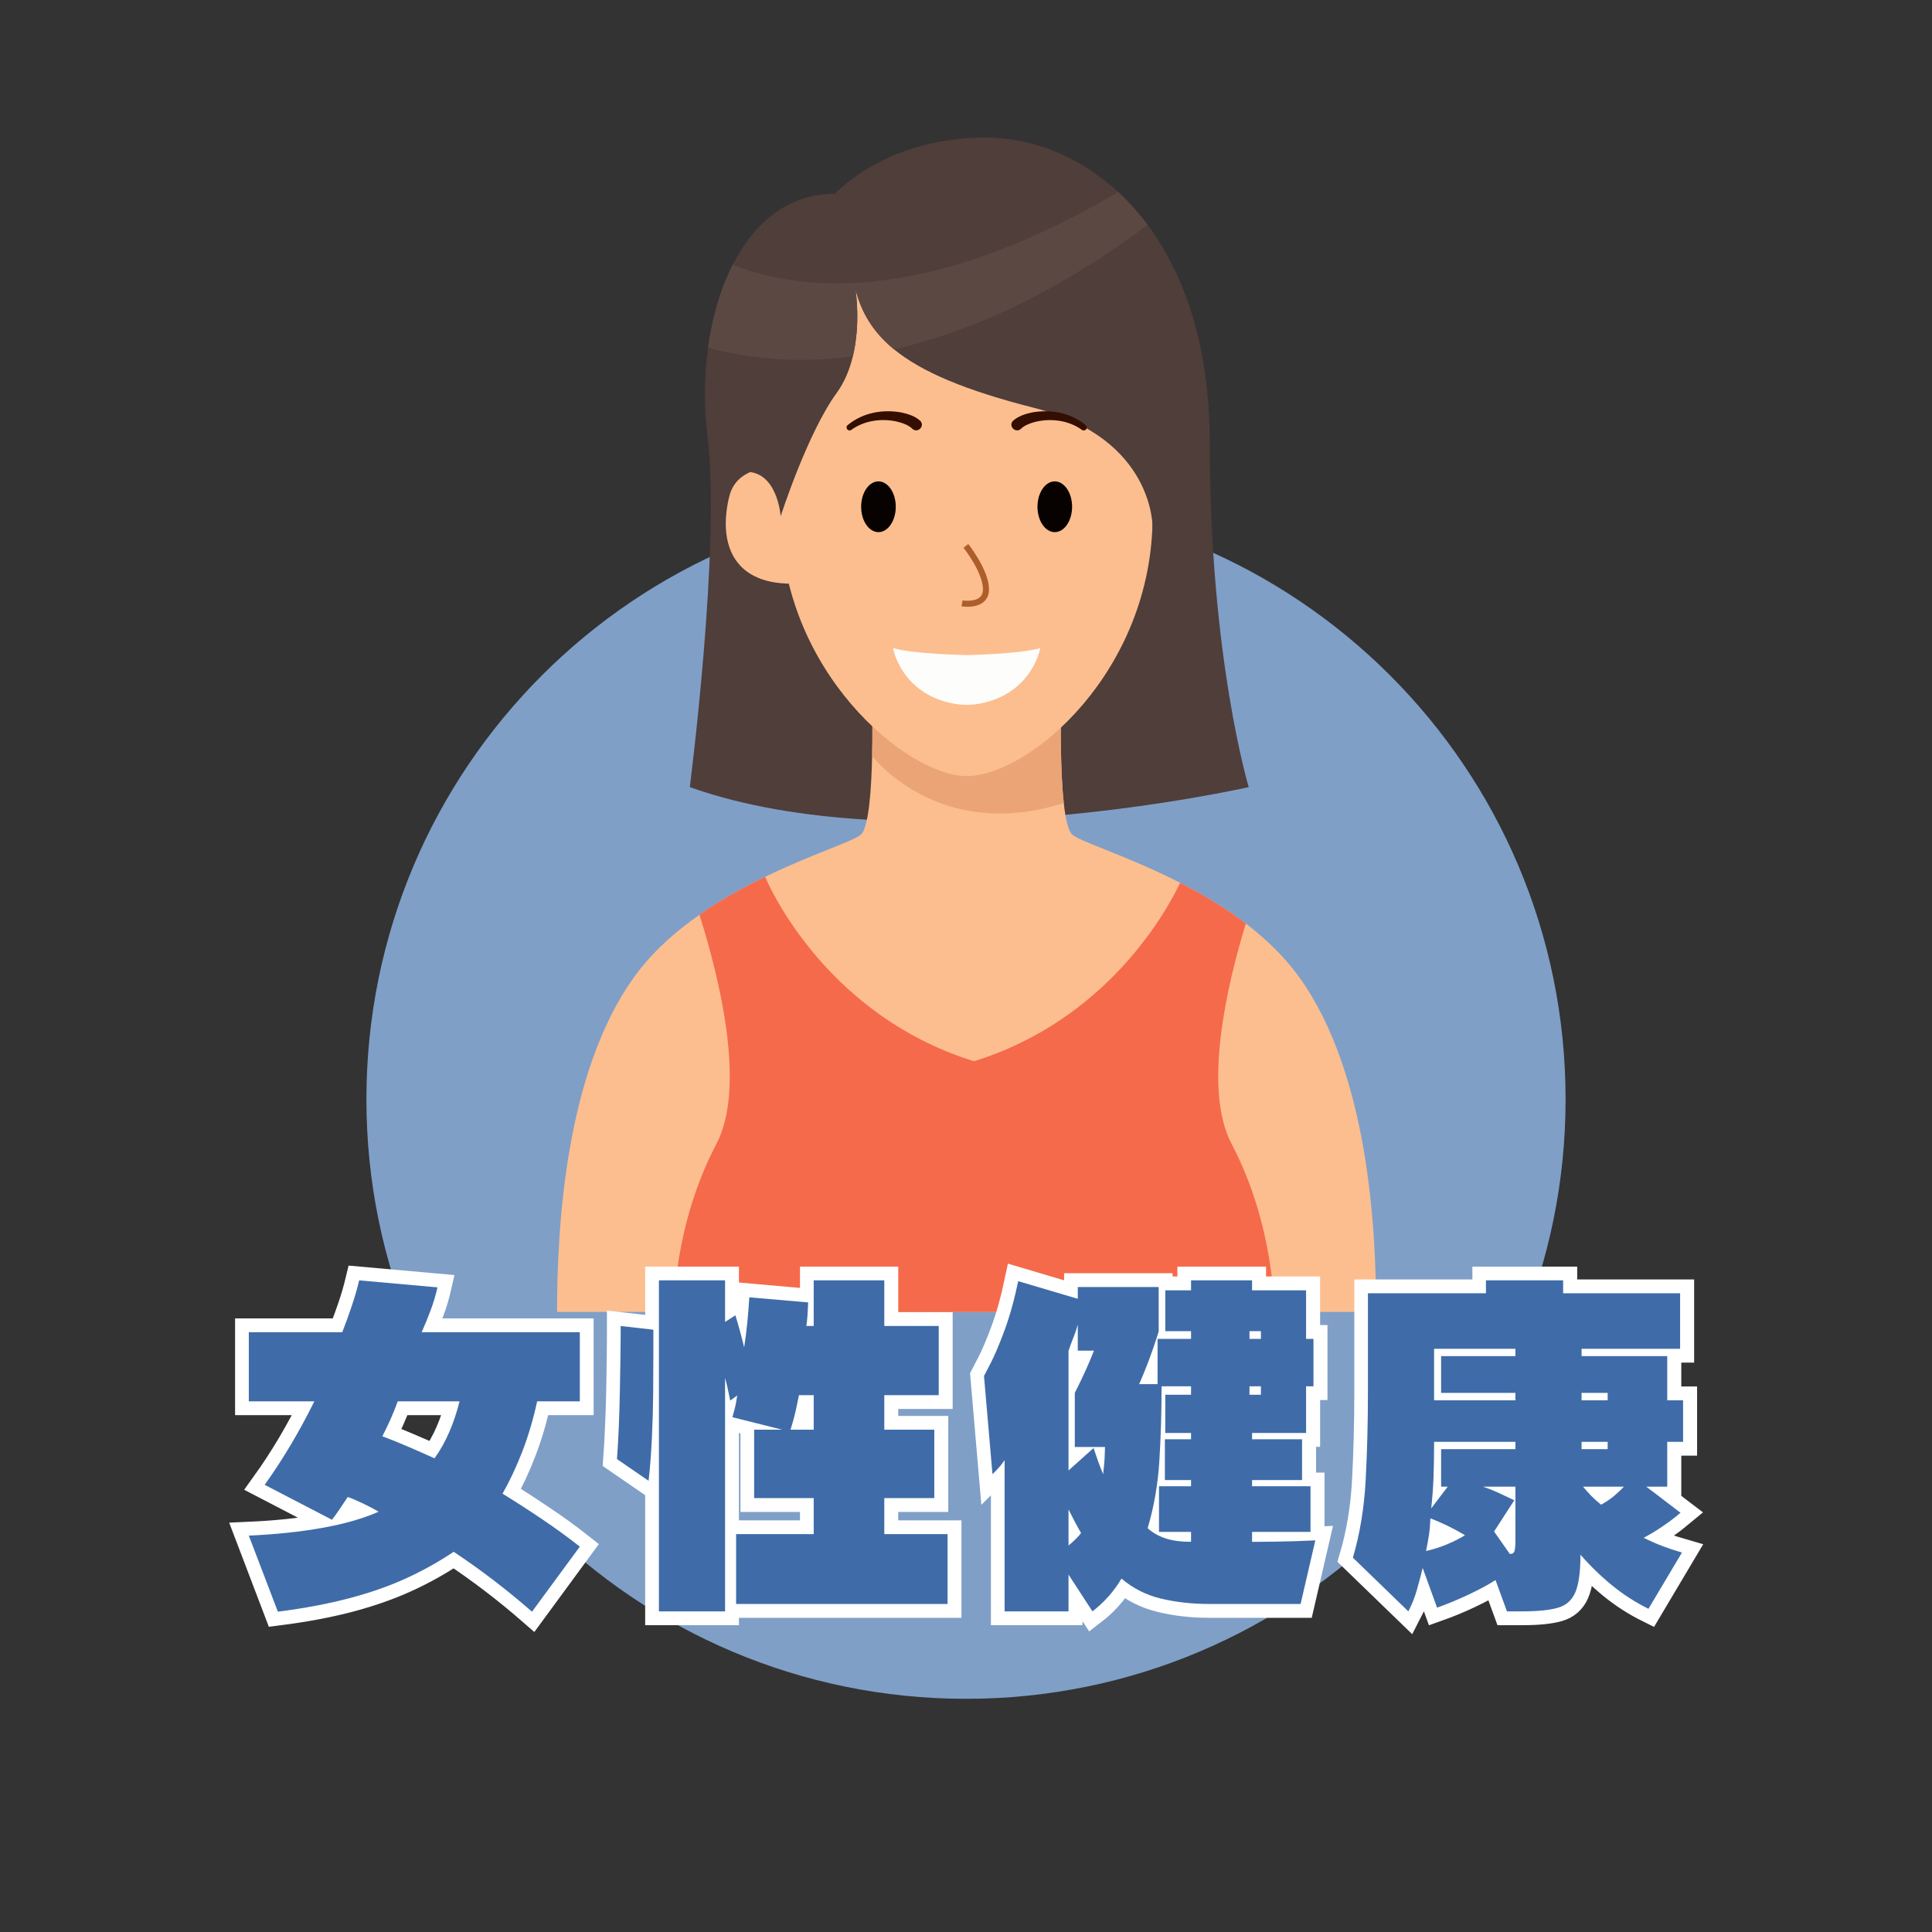<svg xmlns="http://www.w3.org/2000/svg" xmlns:xlink="http://www.w3.org/1999/xlink" width="500" viewBox="0 0 375 375" height="500" preserveAspectRatio="xMidYMid meet"><rect x="0" y="0" width="375" height="375" fill="#333333" stroke="none"/><defs><g></g><clipPath id="2e5e243bd6"><path d="M 71.121 96.984 L 303.879 96.984 L 303.879 329.738 L 71.121 329.738 Z M 71.121 96.984 " clip-rule="nonzero"></path></clipPath><clipPath id="f94f6870b9"><path d="M 187.5 96.984 C 123.227 96.984 71.121 149.086 71.121 213.363 C 71.121 277.637 123.227 329.738 187.5 329.738 C 251.773 329.738 303.879 277.637 303.879 213.363 C 303.879 149.086 251.773 96.984 187.5 96.984 Z M 187.5 96.984 " clip-rule="nonzero"></path></clipPath><clipPath id="cc25eb8991"><path d="M 133 26.668 L 243 26.668 L 243 160 L 133 160 Z M 133 26.668 " clip-rule="nonzero"></path></clipPath><clipPath id="fbcad60960"><path d="M 108.121 138 L 267.121 138 L 267.121 254.668 L 108.121 254.668 Z M 108.121 138 " clip-rule="nonzero"></path></clipPath><clipPath id="60090d564c"><path d="M 130 170 L 248 170 L 248 254.668 L 130 254.668 Z M 130 170 " clip-rule="nonzero"></path></clipPath></defs><g clip-path="url(#2e5e243bd6)"><g clip-path="url(#f94f6870b9)"><path fill="#7f9fc7" d="M 71.121 96.984 L 303.879 96.984 L 303.879 329.738 L 71.121 329.738 Z M 71.121 96.984 " fill-opacity="1" fill-rule="nonzero"></path></g></g><g clip-path="url(#cc25eb8991)"><path fill="#4f3e3a" d="M 242.375 152.777 C 242.375 152.777 176.086 167.816 133.891 152.777 C 133.891 152.777 139.949 105.684 137.316 84.695 C 136.613 79.121 136.641 73.191 137.434 67.484 C 138.234 61.684 139.82 56.121 142.227 51.391 C 146.359 43.246 152.922 37.605 162.066 37.605 C 162.066 37.605 171.836 26.691 191.367 26.691 C 199.867 26.691 209.203 30.039 217.031 37.27 C 219.059 39.137 220.984 41.262 222.77 43.66 C 229.93 53.27 234.816 67.191 234.816 86.016 C 234.805 127.66 242.375 152.777 242.375 152.777 Z M 242.375 152.777 " fill-opacity="1" fill-rule="nonzero"></path></g><g clip-path="url(#fbcad60960)"><path fill="#fcbe8f" d="M 267.113 254.641 L 108.125 254.641 C 108.125 237.531 109.887 208.164 122.953 189.82 C 126.402 184.988 130.922 180.938 135.762 177.555 C 139.945 174.629 144.352 172.203 148.516 170.188 C 157.816 165.676 165.855 163.234 167.164 161.941 C 168.672 160.449 169.148 152.836 169.277 146.75 C 169.379 142.426 169.301 138.883 169.301 138.883 L 187.621 139.789 L 205.934 138.883 C 205.934 138.883 205.715 148.961 206.477 155.867 C 206.793 158.82 207.301 161.18 208.07 161.941 C 209.484 163.34 218.801 166.09 229.062 171.352 C 233.312 173.527 237.73 176.137 241.812 179.254 C 245.758 182.277 249.398 185.777 252.293 189.82 C 265.359 208.164 267.113 237.531 267.113 254.641 Z M 267.113 254.641 " fill-opacity="1" fill-rule="nonzero"></path></g><path fill="#eba476" d="M 206.48 155.863 C 182.211 163.664 169.285 146.746 169.285 146.746 C 169.383 142.418 169.309 138.879 169.309 138.879 L 187.625 139.785 L 205.938 138.879 C 205.938 138.883 205.723 148.961 206.48 155.863 Z M 206.48 155.863 " fill-opacity="1" fill-rule="nonzero"></path><g clip-path="url(#60090d564c)"><path fill="#f56a4b" d="M 247.328 254.641 L 130.781 254.641 C 130.781 254.641 130.617 238.047 139.059 222.02 C 144.879 210.961 139.605 189.691 135.762 177.555 C 139.945 174.629 144.352 172.203 148.516 170.188 C 148.516 170.188 159.273 196.734 189.047 205.988 C 215.094 197.895 226.59 176.57 229.062 171.352 C 233.312 173.527 237.73 176.137 241.812 179.254 C 238.047 191.586 233.488 211.457 239.051 222.027 C 247.492 238.047 247.328 254.641 247.328 254.641 Z M 247.328 254.641 " fill-opacity="1" fill-rule="nonzero"></path></g><path fill="#fcbe8f" d="M 187.621 46.195 C 150.535 46.195 151.523 70.195 151.523 100.203 C 151.523 130.223 176.004 150.633 187.621 150.633 C 199.836 150.633 223.719 130.223 223.719 100.203 C 223.719 70.195 224.711 46.195 187.621 46.195 Z M 187.621 46.195 " fill-opacity="1" fill-rule="nonzero"></path><path fill="#fcbe8f" d="M 153.637 90.98 C 153.637 90.98 143.344 88.984 141.543 96.387 C 139.5 104.766 141.734 113.293 153.637 113.293 C 163.801 113.293 153.637 90.98 153.637 90.98 Z M 153.637 90.98 " fill-opacity="1" fill-rule="nonzero"></path><path fill="#4f3e3a" d="M 223.723 102.547 C 223.723 102.547 224.238 85.129 200.773 79.18 C 187.457 75.801 178.922 72.211 173.539 67.816 C 169.453 64.469 167.195 60.668 166.047 56.137 C 166.117 56.625 167.066 62.883 165.527 69.203 C 164.934 71.66 163.957 74.133 162.398 76.273 C 156.688 84.117 151.527 100.203 151.527 100.203 C 151.527 100.203 150.922 91.133 144.352 91.594 C 140.5 91.863 143.062 79.48 145.844 69.203 C 147.805 61.949 149.871 55.746 149.871 55.746 L 152.062 54.141 L 172.605 39.102 L 207.898 42.309 L 210.562 42.555 L 216.059 48.422 L 223.73 56.602 L 226.449 78.121 L 228.586 98.441 Z M 223.723 102.547 " fill-opacity="1" fill-rule="nonzero"></path><path fill="#070200" d="M 173.867 98.359 C 173.867 98.684 173.848 99.004 173.805 99.324 C 173.762 99.641 173.695 99.949 173.613 100.246 C 173.527 100.547 173.426 100.828 173.301 101.098 C 173.18 101.367 173.039 101.617 172.883 101.844 C 172.727 102.074 172.559 102.277 172.375 102.457 C 172.191 102.637 171.996 102.789 171.793 102.914 C 171.59 103.039 171.379 103.129 171.164 103.195 C 170.949 103.258 170.73 103.289 170.508 103.289 C 170.289 103.289 170.07 103.258 169.852 103.195 C 169.637 103.129 169.426 103.039 169.223 102.914 C 169.02 102.789 168.824 102.637 168.641 102.457 C 168.457 102.277 168.289 102.074 168.133 101.844 C 167.977 101.617 167.836 101.367 167.715 101.098 C 167.59 100.828 167.488 100.547 167.402 100.246 C 167.32 99.949 167.254 99.641 167.211 99.324 C 167.168 99.004 167.148 98.684 167.148 98.359 C 167.148 98.039 167.168 97.719 167.211 97.398 C 167.254 97.082 167.32 96.773 167.402 96.477 C 167.488 96.176 167.59 95.895 167.715 95.625 C 167.836 95.355 167.977 95.105 168.133 94.879 C 168.289 94.648 168.457 94.445 168.641 94.266 C 168.824 94.086 169.02 93.934 169.223 93.809 C 169.426 93.684 169.637 93.59 169.852 93.527 C 170.07 93.465 170.289 93.434 170.508 93.434 C 170.73 93.434 170.949 93.465 171.164 93.527 C 171.379 93.59 171.59 93.684 171.793 93.809 C 171.996 93.934 172.191 94.086 172.375 94.266 C 172.559 94.445 172.727 94.648 172.883 94.879 C 173.039 95.105 173.18 95.355 173.301 95.625 C 173.426 95.895 173.527 96.176 173.613 96.477 C 173.695 96.773 173.762 97.082 173.805 97.398 C 173.848 97.719 173.867 98.039 173.867 98.359 Z M 173.867 98.359 " fill-opacity="1" fill-rule="nonzero"></path><path fill="#070200" d="M 208.094 98.359 C 208.094 98.684 208.07 99.004 208.027 99.324 C 207.984 99.641 207.922 99.949 207.836 100.246 C 207.75 100.547 207.648 100.828 207.527 101.098 C 207.402 101.367 207.266 101.617 207.109 101.844 C 206.953 102.074 206.781 102.277 206.598 102.457 C 206.414 102.637 206.223 102.789 206.02 102.914 C 205.812 103.039 205.605 103.129 205.387 103.195 C 205.172 103.258 204.953 103.289 204.73 103.289 C 204.512 103.289 204.293 103.258 204.078 103.195 C 203.859 103.129 203.648 103.039 203.445 102.914 C 203.242 102.789 203.047 102.637 202.863 102.457 C 202.68 102.277 202.512 102.074 202.355 101.844 C 202.199 101.617 202.059 101.367 201.938 101.098 C 201.816 100.828 201.711 100.547 201.629 100.246 C 201.543 99.949 201.48 99.641 201.438 99.324 C 201.395 99.004 201.371 98.684 201.371 98.359 C 201.371 98.039 201.395 97.719 201.438 97.398 C 201.48 97.082 201.543 96.773 201.629 96.477 C 201.711 96.176 201.816 95.895 201.938 95.625 C 202.059 95.355 202.199 95.105 202.355 94.879 C 202.512 94.648 202.68 94.445 202.863 94.266 C 203.047 94.086 203.242 93.934 203.445 93.809 C 203.648 93.684 203.859 93.59 204.078 93.527 C 204.293 93.465 204.512 93.434 204.73 93.434 C 204.953 93.434 205.172 93.465 205.387 93.527 C 205.605 93.59 205.812 93.684 206.02 93.809 C 206.223 93.934 206.414 94.086 206.598 94.266 C 206.781 94.445 206.953 94.648 207.109 94.879 C 207.266 95.105 207.402 95.355 207.527 95.625 C 207.648 95.895 207.75 96.176 207.836 96.477 C 207.922 96.773 207.984 97.082 208.027 97.398 C 208.07 97.719 208.094 98.039 208.094 98.359 Z M 208.094 98.359 " fill-opacity="1" fill-rule="nonzero"></path><path fill="#ad5e2b" d="M 187.766 117.773 C 187.133 117.773 186.676 117.695 186.637 117.691 L 186.828 116.539 C 186.852 116.543 189.047 116.891 190.16 115.949 C 190.59 115.586 190.793 115.078 190.793 114.387 C 190.793 111.125 187.059 106.363 187.023 106.316 L 187.941 105.59 C 188.105 105.801 191.965 110.723 191.965 114.387 C 191.965 115.43 191.613 116.258 190.914 116.844 C 190.004 117.613 188.695 117.773 187.766 117.773 Z M 187.766 117.773 " fill-opacity="1" fill-rule="nonzero"></path><path fill="#fdfdfb" d="M 187.621 127.152 C 187.621 127.152 177.363 126.973 173.328 125.797 C 173.328 125.797 174.852 134.594 184.984 136.551 C 186.723 136.883 188.523 136.883 190.262 136.551 C 200.395 134.594 201.914 125.797 201.914 125.797 C 197.875 126.973 187.621 127.152 187.621 127.152 Z M 187.621 127.152 " fill-opacity="1" fill-rule="nonzero"></path><path fill="#340e00" d="M 177.047 83.188 C 176.387 82.562 175.43 82.195 174.523 81.938 C 171.457 81.117 167.887 81.523 165.273 83.414 C 164.676 83.895 163.941 83.023 164.523 82.523 C 167.422 80.109 171.285 79.395 174.957 80.062 C 176.262 80.336 177.609 80.77 178.633 81.691 C 179.602 82.742 178.055 84.211 177.047 83.188 Z M 177.047 83.188 " fill-opacity="1" fill-rule="nonzero"></path><path fill="#340e00" d="M 196.613 81.691 C 197.637 80.773 198.984 80.336 200.289 80.062 C 203.961 79.395 207.824 80.102 210.723 82.523 C 210.965 82.727 211 83.094 210.797 83.348 C 210.586 83.598 210.219 83.625 209.973 83.422 C 207.355 81.527 203.789 81.125 200.723 81.941 C 199.812 82.199 198.859 82.574 198.199 83.195 C 197.191 84.211 195.641 82.742 196.613 81.691 Z M 196.613 81.691 " fill-opacity="1" fill-rule="nonzero"></path><path fill="#5c4843" d="M 222.758 43.66 C 220.555 45.301 218.324 46.891 216.055 48.43 C 203.164 57.16 189.148 64.141 173.82 67.746 C 173.727 67.77 173.633 67.785 173.539 67.809 C 169.453 64.461 167.195 60.66 166.047 56.133 C 166.117 56.617 167.066 62.879 165.527 69.195 C 159.027 70.02 152.355 70.082 145.844 69.195 C 143 68.809 140.188 68.242 137.434 67.477 C 138.234 61.68 139.82 56.113 142.227 51.387 C 142.848 51.637 143.469 51.871 144.066 52.086 C 146.684 53 149.352 53.672 152.062 54.141 C 163.137 56.062 174.828 54.566 185.648 51.387 C 193.316 49.094 200.727 45.992 207.898 42.316 C 210.988 40.738 214.035 39.047 217.031 37.27 C 219.051 39.137 220.977 41.258 222.758 43.66 Z M 222.758 43.66 " fill-opacity="1" fill-rule="nonzero"></path><path stroke-linecap="butt" transform="matrix(0.914, 0, 0, 0.914, 44.731, 231.556)" fill="none" stroke-linejoin="miter" d="M 74.2 75.105 L 64.057 88.929 C 58.692 84.252 53.14 80.012 47.408 76.212 C 44.227 78.345 40.842 80.235 37.243 81.876 C 33.657 83.513 29.652 84.919 25.228 86.091 C 20.804 87.257 15.751 88.206 10.07 88.929 L 3.911 72.758 C 9.63 72.506 14.824 71.963 19.491 71.138 C 24.155 70.301 28.151 69.151 31.485 67.689 C 30.596 67.168 29.493 66.595 28.185 65.971 C 26.89 65.347 25.8 64.876 24.924 64.56 C 24.403 65.347 23.855 66.176 23.283 67.039 C 22.714 67.89 22.133 68.681 21.547 69.403 L 7.266 61.987 C 9.25 59.226 11.113 56.379 12.853 53.442 C 14.593 50.493 16.247 47.428 17.811 44.252 L 3.911 44.252 L 3.911 29.565 L 23.74 29.565 C 24.48 27.697 25.159 25.842 25.783 24 C 26.407 22.14 26.925 20.328 27.348 18.563 L 43.975 20.05 C 43.608 21.666 43.125 23.282 42.526 24.893 C 41.928 26.509 41.291 28.065 40.62 29.565 L 74.2 29.565 L 74.2 44.252 L 65.142 44.252 C 64.317 48.052 63.274 51.579 62.013 54.836 C 60.77 58.089 59.363 61.094 57.799 63.855 C 60.663 65.633 63.484 67.462 66.267 69.347 C 69.066 71.215 71.708 73.135 74.2 75.105 Z M 48.664 44.252 L 35.546 44.252 C 35.076 45.56 34.567 46.825 34.02 48.044 C 33.473 49.266 32.887 50.48 32.268 51.685 C 33.828 52.258 35.585 52.964 37.529 53.806 C 39.487 54.631 41.428 55.481 43.347 56.357 C 44.54 54.695 45.582 52.84 46.472 50.792 C 47.365 48.732 48.096 46.552 48.664 44.252 Z M 88.806 61.128 L 82.095 56.511 C 82.249 54.438 82.373 52.139 82.475 49.608 C 82.591 47.078 82.672 44.569 82.723 42.077 C 82.774 39.572 82.813 37.276 82.839 35.19 C 82.864 33.109 82.877 31.429 82.877 30.159 C 82.877 28.886 82.877 28.249 82.877 28.249 L 89.819 29.031 L 89.819 34.259 C 89.819 36.494 89.806 39.191 89.78 42.342 C 89.755 45.496 89.665 48.723 89.511 52.032 C 89.361 55.336 89.126 58.366 88.806 61.128 Z M 152.311 87.292 L 107.4 87.292 L 107.4 72.455 L 123.878 72.455 L 123.878 64.808 L 111.234 64.808 L 111.234 50.275 L 117.162 50.275 L 106.617 47.625 C 106.617 47.625 106.746 47.142 107.002 46.176 C 107.267 45.21 107.476 44.154 107.63 43.013 L 106.143 44.098 C 106.143 44.098 106.04 43.577 105.835 42.534 C 105.634 41.491 105.373 40.397 105.053 39.255 L 105.053 88.856 L 90.998 88.856 L 90.998 18.563 L 105.053 18.563 L 105.053 27.394 L 107.25 25.983 C 107.605 27.125 107.942 28.283 108.259 29.45 C 108.575 30.621 108.861 31.728 109.118 32.771 C 109.383 31.104 109.605 29.364 109.785 27.543 C 109.964 25.714 110.101 23.914 110.204 22.149 L 122.715 23.256 C 122.715 23.256 122.702 23.538 122.676 24.111 C 122.651 24.684 122.612 25.363 122.561 26.154 C 122.51 26.928 122.429 27.629 122.313 28.249 L 123.878 28.249 L 123.878 18.563 L 138.885 18.563 L 138.885 28.249 L 150.443 28.249 L 150.443 42.936 L 138.885 42.936 L 138.885 50.275 L 149.507 50.275 L 149.507 64.808 L 138.885 64.808 L 138.885 72.455 L 152.311 72.455 Z M 123.878 50.275 L 123.878 42.936 L 120.749 42.936 C 120.749 42.936 120.59 43.705 120.274 45.244 C 119.966 46.766 119.53 48.445 118.958 50.275 Z M 227.294 87.292 L 207.841 87.292 C 204.254 87.292 200.873 86.911 197.697 86.146 C 194.517 85.398 191.709 83.983 189.268 81.914 C 187.652 84.62 185.592 86.937 183.087 88.856 L 178.013 81.055 L 178.013 88.856 L 164.421 88.856 L 164.421 56.759 C 163.848 57.584 163.275 58.285 162.702 58.858 C 162.13 59.431 161.843 59.717 161.843 59.717 L 160.052 38.871 C 160.052 38.871 160.488 38.029 161.369 36.336 C 162.258 34.643 163.262 32.288 164.382 29.262 C 165.498 26.235 166.477 22.722 167.319 18.717 L 179.963 22.474 L 179.963 19.973 L 197.142 19.973 L 197.142 29.416 C 197.142 29.416 196.958 29.984 196.59 31.13 C 196.235 32.275 195.744 33.699 195.12 35.4 C 194.5 37.093 193.79 38.824 193.004 40.589 L 196.915 40.589 L 196.915 30.976 L 204.028 30.976 L 204.028 29.339 L 198.552 29.339 L 198.552 20.662 L 204.028 20.662 L 204.028 18.563 L 216.992 18.563 L 216.992 20.662 L 228.473 20.662 L 228.473 30.976 L 230.038 30.976 L 230.038 41.046 L 228.473 41.046 L 228.473 50.98 L 216.992 50.98 L 216.992 52.297 L 227.614 52.297 L 227.614 60.974 L 216.992 60.974 L 216.992 62.307 L 229.409 62.307 L 229.409 71.976 L 216.992 71.976 L 216.992 74.096 C 216.992 74.096 217.445 74.096 218.347 74.096 C 219.262 74.096 220.433 74.084 221.856 74.058 C 223.293 74.032 224.78 73.994 226.319 73.943 C 227.858 73.891 229.226 73.84 230.418 73.789 Z M 218.864 30.976 L 218.864 29.339 L 216.441 29.339 L 216.441 30.976 Z M 218.864 42.859 L 218.864 41.046 L 216.441 41.046 L 216.441 42.859 Z M 185.737 53.938 L 179.33 53.938 L 179.33 42.457 C 179.33 42.457 179.565 41.995 180.035 41.063 C 180.505 40.123 181.053 38.969 181.677 37.593 C 182.301 36.208 182.873 34.836 183.395 33.476 L 179.963 33.476 L 179.963 27.928 C 179.706 28.92 179.381 29.899 178.988 30.865 C 178.595 31.831 178.27 32.724 178.013 33.553 L 178.013 58.935 L 183.318 54.186 C 183.686 55.28 184.023 56.259 184.327 57.123 C 184.647 57.973 184.989 58.837 185.357 59.717 C 185.562 57.999 185.673 56.605 185.699 55.541 C 185.725 54.472 185.737 53.938 185.737 53.938 Z M 204.028 74.096 L 204.028 71.976 L 197.219 71.976 L 197.219 62.307 L 204.028 62.307 L 204.028 60.974 L 198.475 60.974 L 198.475 52.297 L 204.028 52.297 L 204.028 50.98 L 198.552 50.98 L 198.552 42.859 L 204.028 42.859 L 204.028 41.046 L 197.77 41.046 C 197.77 46.727 197.612 52.045 197.295 56.99 C 196.988 61.936 196.158 66.676 194.795 71.215 C 195.838 72.143 197.103 72.857 198.591 73.353 C 200.078 73.848 201.89 74.096 204.028 74.096 Z M 178.013 67.227 L 178.013 74.874 C 178.535 74.455 179.044 73.998 179.539 73.502 C 180.035 73.006 180.411 72.583 180.668 72.224 C 180.296 71.604 179.864 70.822 179.368 69.882 C 178.885 68.937 178.437 68.057 178.013 67.227 Z M 308.299 76.362 L 301.186 88.322 C 298.429 86.958 295.847 85.3 293.445 83.342 C 291.055 81.397 288.816 79.226 286.73 76.823 C 286.73 80.47 286.371 83.141 285.644 84.83 C 284.922 86.522 283.669 87.616 281.887 88.112 C 280.121 88.608 277.621 88.856 274.394 88.856 L 271.115 88.856 L 268.692 82.218 C 267.243 83.158 265.392 84.163 263.143 85.231 C 260.904 86.3 258.617 87.245 256.279 88.074 L 253.227 79.645 C 252.872 81.158 252.47 82.688 252.025 84.24 C 251.581 85.804 250.961 87.343 250.175 88.856 L 238.39 77.452 C 239.903 72.352 240.814 66.834 241.117 60.897 C 241.433 54.96 241.592 48.736 241.592 42.23 L 241.592 21.29 L 266.67 21.29 L 266.67 18.563 L 283.071 18.563 L 283.071 21.29 L 307.901 21.29 L 307.901 33.096 L 286.978 33.096 L 286.978 34.656 L 305.174 34.656 L 305.174 44.021 L 308.529 44.021 L 308.529 52.852 L 305.174 52.852 L 305.174 62.384 L 300.729 62.384 L 307.995 67.916 C 307.995 67.916 307.627 68.219 306.888 68.83 C 306.166 69.429 305.2 70.134 303.99 70.946 C 302.793 71.75 301.524 72.511 300.177 73.237 C 301.524 73.908 302.844 74.494 304.144 74.99 C 305.452 75.486 306.837 75.943 308.299 76.362 Z M 272.906 44.021 L 272.906 42.457 L 257.133 42.457 L 257.133 34.656 L 272.906 34.656 L 272.906 33.096 L 255.646 33.096 L 255.646 44.021 Z M 292.53 44.021 L 292.53 42.457 L 286.978 42.457 L 286.978 44.021 Z M 292.53 54.413 L 292.53 52.852 L 286.978 52.852 L 286.978 54.413 Z M 272.906 54.413 L 272.906 52.852 L 255.646 52.852 C 255.646 55.507 255.612 57.982 255.535 60.269 C 255.458 62.555 255.287 64.795 255.018 66.979 L 258.548 62.384 L 257.133 62.384 L 257.133 54.413 Z M 295.963 62.384 L 287.285 62.384 C 287.858 63.06 288.431 63.697 288.999 64.291 C 289.572 64.889 290.278 65.526 291.12 66.201 C 292.158 65.629 293.082 65.005 293.881 64.329 C 294.697 63.658 295.39 63.008 295.963 62.384 Z M 272.906 73.866 L 272.906 62.384 L 266.041 62.384 C 267.136 62.743 268.191 63.154 269.204 63.624 C 270.222 64.094 271.055 64.487 271.705 64.808 C 272.355 65.112 272.675 65.265 272.675 65.265 L 268.388 71.899 L 271.743 76.67 C 272.316 76.67 272.65 76.435 272.752 75.964 C 272.855 75.494 272.906 74.793 272.906 73.866 Z M 262.207 72.682 C 259.869 71.284 257.42 70.091 254.868 69.1 C 254.817 70.395 254.714 71.579 254.56 72.643 C 254.406 73.712 254.197 74.844 253.932 76.041 C 255.548 75.682 257.052 75.208 258.45 74.609 C 259.861 74.011 261.113 73.37 262.207 72.682 Z M 262.207 72.682 " stroke="#ffffff" stroke-width="5.858" stroke-opacity="1" stroke-miterlimit="4"></path><g fill="#3f6ca8" fill-opacity="1"><g transform="translate(44.731, 307.406)"><g><path d="M 67.812 -7.203 L 58.531 5.422 C 53.625 1.141 48.555 -2.734 43.328 -6.203 C 40.422 -4.254 37.328 -2.531 34.047 -1.031 C 30.766 0.469 27.098 1.75 23.047 2.812 C 19.004 3.883 14.391 4.754 9.203 5.422 L 3.562 -9.344 C 8.801 -9.582 13.551 -10.082 17.812 -10.844 C 22.07 -11.602 25.723 -12.648 28.766 -13.984 C 27.953 -14.461 26.953 -14.988 25.766 -15.562 C 24.578 -16.133 23.578 -16.562 22.766 -16.844 C 22.297 -16.133 21.797 -15.383 21.266 -14.594 C 20.742 -13.812 20.223 -13.086 19.703 -12.422 L 6.641 -19.203 C 8.441 -21.723 10.141 -24.328 11.734 -27.016 C 13.328 -29.703 14.844 -32.5 16.281 -35.406 L 3.562 -35.406 L 3.562 -48.828 L 21.703 -48.828 C 22.367 -50.535 22.984 -52.234 23.547 -53.922 C 24.117 -55.609 24.598 -57.266 24.984 -58.891 L 40.188 -57.531 C 39.852 -56.051 39.41 -54.57 38.859 -53.094 C 38.316 -51.625 37.734 -50.203 37.109 -48.828 L 67.812 -48.828 L 67.812 -35.406 L 59.531 -35.406 C 58.77 -31.926 57.816 -28.695 56.672 -25.719 C 55.523 -22.75 54.238 -20.004 52.812 -17.484 C 55.438 -15.867 58.02 -14.203 60.562 -12.484 C 63.102 -10.773 65.52 -9.016 67.812 -7.203 Z M 44.469 -35.406 L 32.469 -35.406 C 32.039 -34.219 31.578 -33.062 31.078 -31.938 C 30.578 -30.82 30.047 -29.719 29.484 -28.625 C 30.91 -28.102 32.516 -27.457 34.297 -26.688 C 36.078 -25.926 37.848 -25.145 39.609 -24.344 C 40.703 -25.863 41.656 -27.562 42.469 -29.438 C 43.281 -31.32 43.945 -33.312 44.469 -35.406 Z M 44.469 -35.406 "></path></g></g></g><g fill="#3f6ca8" fill-opacity="1"><g transform="translate(116.112, 307.406)"><g><path d="M 9.781 -19.984 L 3.641 -24.203 C 3.785 -26.098 3.906 -28.195 4 -30.5 C 4.094 -32.812 4.16 -35.109 4.203 -37.391 C 4.254 -39.68 4.289 -41.773 4.312 -43.672 C 4.344 -45.578 4.359 -47.113 4.359 -48.281 C 4.359 -49.445 4.359 -50.031 4.359 -50.031 L 10.703 -49.312 L 10.703 -44.531 C 10.703 -42.488 10.691 -40.023 10.672 -37.141 C 10.648 -34.266 10.566 -31.316 10.422 -28.297 C 10.273 -25.273 10.062 -22.504 9.781 -19.984 Z M 67.812 3.922 L 26.766 3.922 L 26.766 -9.641 L 41.828 -9.641 L 41.828 -16.625 L 30.266 -16.625 L 30.266 -29.906 L 35.688 -29.906 L 26.047 -32.328 C 26.047 -32.328 26.164 -32.766 26.406 -33.641 C 26.645 -34.523 26.836 -35.492 26.984 -36.547 L 25.625 -35.547 C 25.625 -35.547 25.523 -36.02 25.328 -36.969 C 25.141 -37.926 24.906 -38.926 24.625 -39.969 L 24.625 5.359 L 11.781 5.359 L 11.781 -58.891 L 24.625 -58.891 L 24.625 -50.812 L 26.625 -52.109 C 26.957 -51.055 27.266 -49.992 27.547 -48.922 C 27.836 -47.859 28.098 -46.848 28.328 -45.891 C 28.566 -47.41 28.77 -49.004 28.938 -50.672 C 29.102 -52.336 29.234 -53.977 29.328 -55.594 L 40.75 -54.609 C 40.75 -54.609 40.738 -54.344 40.719 -53.812 C 40.695 -53.289 40.66 -52.672 40.609 -51.953 C 40.566 -51.242 40.492 -50.602 40.391 -50.031 L 41.828 -50.031 L 41.828 -58.891 L 55.531 -58.891 L 55.531 -50.031 L 66.094 -50.031 L 66.094 -36.609 L 55.531 -36.609 L 55.531 -29.906 L 65.234 -29.906 L 65.234 -16.625 L 55.531 -16.625 L 55.531 -9.641 L 67.812 -9.641 Z M 41.828 -29.906 L 41.828 -36.609 L 38.969 -36.609 C 38.969 -36.609 38.82 -35.906 38.531 -34.5 C 38.25 -33.102 37.848 -31.57 37.328 -29.906 Z M 41.828 -29.906 "></path></g></g></g><g fill="#3f6ca8" fill-opacity="1"><g transform="translate(187.493, 307.406)"><g><path d="M 64.953 3.922 L 47.172 3.922 C 43.891 3.922 40.797 3.578 37.891 2.891 C 34.992 2.203 32.426 0.906 30.188 -1 C 28.719 1.477 26.836 3.598 24.547 5.359 L 19.906 -1.781 L 19.906 5.359 L 7.5 5.359 L 7.5 -23.984 C 6.969 -23.223 6.441 -22.578 5.922 -22.047 C 5.398 -21.523 5.141 -21.266 5.141 -21.266 L 3.5 -40.328 C 3.5 -40.328 3.898 -41.098 4.703 -42.641 C 5.516 -44.191 6.43 -46.348 7.453 -49.109 C 8.484 -51.867 9.379 -55.078 10.141 -58.734 L 21.703 -55.312 L 21.703 -57.594 L 37.406 -57.594 L 37.406 -48.969 C 37.406 -48.969 37.238 -48.441 36.906 -47.391 C 36.57 -46.348 36.117 -45.051 35.547 -43.5 C 34.973 -41.957 34.332 -40.375 33.625 -38.75 L 37.188 -38.75 L 37.188 -47.531 L 43.688 -47.531 L 43.688 -49.031 L 38.688 -49.031 L 38.688 -56.953 L 43.688 -56.953 L 43.688 -58.891 L 55.531 -58.891 L 55.531 -56.953 L 66.016 -56.953 L 66.016 -47.531 L 67.453 -47.531 L 67.453 -38.328 L 66.016 -38.328 L 66.016 -29.266 L 55.531 -29.266 L 55.531 -28.047 L 65.234 -28.047 L 65.234 -20.125 L 55.531 -20.125 L 55.531 -18.922 L 66.875 -18.922 L 66.875 -10.062 L 55.531 -10.062 L 55.531 -8.141 C 55.531 -8.141 55.945 -8.141 56.781 -8.141 C 57.613 -8.141 58.68 -8.148 59.984 -8.172 C 61.297 -8.191 62.656 -8.223 64.062 -8.266 C 65.469 -8.316 66.719 -8.367 67.812 -8.422 Z M 57.25 -47.531 L 57.25 -49.031 L 55.031 -49.031 L 55.031 -47.531 Z M 57.25 -36.688 L 57.25 -38.328 L 55.031 -38.328 L 55.031 -36.688 Z M 26.984 -26.547 L 21.125 -26.547 L 21.125 -37.047 C 21.125 -37.047 21.336 -37.473 21.766 -38.328 C 22.191 -39.18 22.691 -40.238 23.266 -41.5 C 23.836 -42.758 24.363 -44.008 24.844 -45.25 L 21.703 -45.25 L 21.703 -50.312 C 21.461 -49.414 21.16 -48.523 20.797 -47.641 C 20.441 -46.766 20.145 -45.945 19.906 -45.188 L 19.906 -21.984 L 24.766 -26.344 C 25.098 -25.344 25.406 -24.445 25.688 -23.656 C 25.977 -22.875 26.289 -22.078 26.625 -21.266 C 26.812 -22.836 26.914 -24.109 26.938 -25.078 C 26.969 -26.055 26.984 -26.547 26.984 -26.547 Z M 43.688 -8.141 L 43.688 -10.062 L 37.469 -10.062 L 37.469 -18.922 L 43.688 -18.922 L 43.688 -20.125 L 38.609 -20.125 L 38.609 -28.047 L 43.688 -28.047 L 43.688 -29.266 L 38.688 -29.266 L 38.688 -36.688 L 43.688 -36.688 L 43.688 -38.328 L 37.969 -38.328 C 37.969 -33.141 37.82 -28.285 37.531 -23.766 C 37.25 -19.242 36.492 -14.914 35.266 -10.781 C 36.211 -9.926 37.363 -9.27 38.719 -8.812 C 40.07 -8.363 41.727 -8.141 43.688 -8.141 Z M 19.906 -14.422 L 19.906 -7.422 C 20.383 -7.805 20.848 -8.223 21.297 -8.672 C 21.754 -9.117 22.102 -9.508 22.344 -9.844 C 22.008 -10.414 21.613 -11.129 21.156 -11.984 C 20.707 -12.848 20.289 -13.66 19.906 -14.422 Z M 19.906 -14.422 "></path></g></g></g><g fill="#3f6ca8" fill-opacity="1"><g transform="translate(258.874, 307.406)"><g><path d="M 67.594 -6.062 L 61.094 4.859 C 58.57 3.617 56.219 2.102 54.031 0.312 C 51.844 -1.469 49.797 -3.453 47.891 -5.641 C 47.891 -2.305 47.555 0.129 46.891 1.672 C 46.223 3.223 45.082 4.223 43.469 4.672 C 41.852 5.129 39.566 5.359 36.609 5.359 L 33.625 5.359 L 31.406 -0.719 C 30.07 0.145 28.379 1.062 26.328 2.031 C 24.285 3.008 22.195 3.879 20.062 4.641 L 17.266 -3.062 C 16.93 -1.688 16.562 -0.285 16.156 1.141 C 15.758 2.566 15.203 3.973 14.484 5.359 L 3.719 -5.062 C 5.094 -9.727 5.922 -14.77 6.203 -20.188 C 6.492 -25.613 6.641 -31.301 6.641 -37.25 L 6.641 -56.391 L 29.547 -56.391 L 29.547 -58.891 L 44.531 -58.891 L 44.531 -56.391 L 67.234 -56.391 L 67.234 -45.609 L 48.109 -45.609 L 48.109 -44.188 L 64.734 -44.188 L 64.734 -35.609 L 67.812 -35.609 L 67.812 -27.547 L 64.734 -27.547 L 64.734 -18.844 L 60.672 -18.844 L 67.312 -13.781 C 67.312 -13.781 66.977 -13.504 66.312 -12.953 C 65.645 -12.41 64.766 -11.77 63.672 -11.031 C 62.578 -10.289 61.41 -9.586 60.172 -8.922 C 61.41 -8.305 62.625 -7.77 63.812 -7.312 C 65 -6.863 66.258 -6.445 67.594 -6.062 Z M 35.266 -35.609 L 35.266 -37.047 L 20.844 -37.047 L 20.844 -44.188 L 35.266 -44.188 L 35.266 -45.609 L 19.484 -45.609 L 19.484 -35.609 Z M 53.172 -35.609 L 53.172 -37.047 L 48.109 -37.047 L 48.109 -35.609 Z M 53.172 -26.125 L 53.172 -27.547 L 48.109 -27.547 L 48.109 -26.125 Z M 35.266 -26.125 L 35.266 -27.547 L 19.484 -27.547 C 19.484 -25.117 19.445 -22.859 19.375 -20.766 C 19.301 -18.672 19.148 -16.625 18.922 -14.625 L 22.125 -18.844 L 20.844 -18.844 L 20.844 -26.125 Z M 56.312 -18.844 L 48.391 -18.844 C 48.91 -18.227 49.43 -17.645 49.953 -17.094 C 50.484 -16.551 51.129 -15.969 51.891 -15.344 C 52.836 -15.863 53.68 -16.43 54.422 -17.047 C 55.16 -17.672 55.789 -18.27 56.312 -18.844 Z M 35.266 -8.344 L 35.266 -18.844 L 28.984 -18.844 C 29.984 -18.508 30.945 -18.129 31.875 -17.703 C 32.801 -17.273 33.562 -16.914 34.156 -16.625 C 34.75 -16.344 35.047 -16.203 35.047 -16.203 L 31.125 -10.141 L 34.188 -5.781 C 34.707 -5.781 35.016 -5.992 35.109 -6.422 C 35.211 -6.848 35.266 -7.488 35.266 -8.344 Z M 25.484 -9.422 C 23.336 -10.703 21.098 -11.797 18.766 -12.703 C 18.723 -11.516 18.629 -10.43 18.484 -9.453 C 18.336 -8.484 18.148 -7.453 17.922 -6.359 C 19.391 -6.691 20.766 -7.129 22.047 -7.672 C 23.336 -8.223 24.484 -8.805 25.484 -9.422 Z M 25.484 -9.422 "></path></g></g></g></svg>